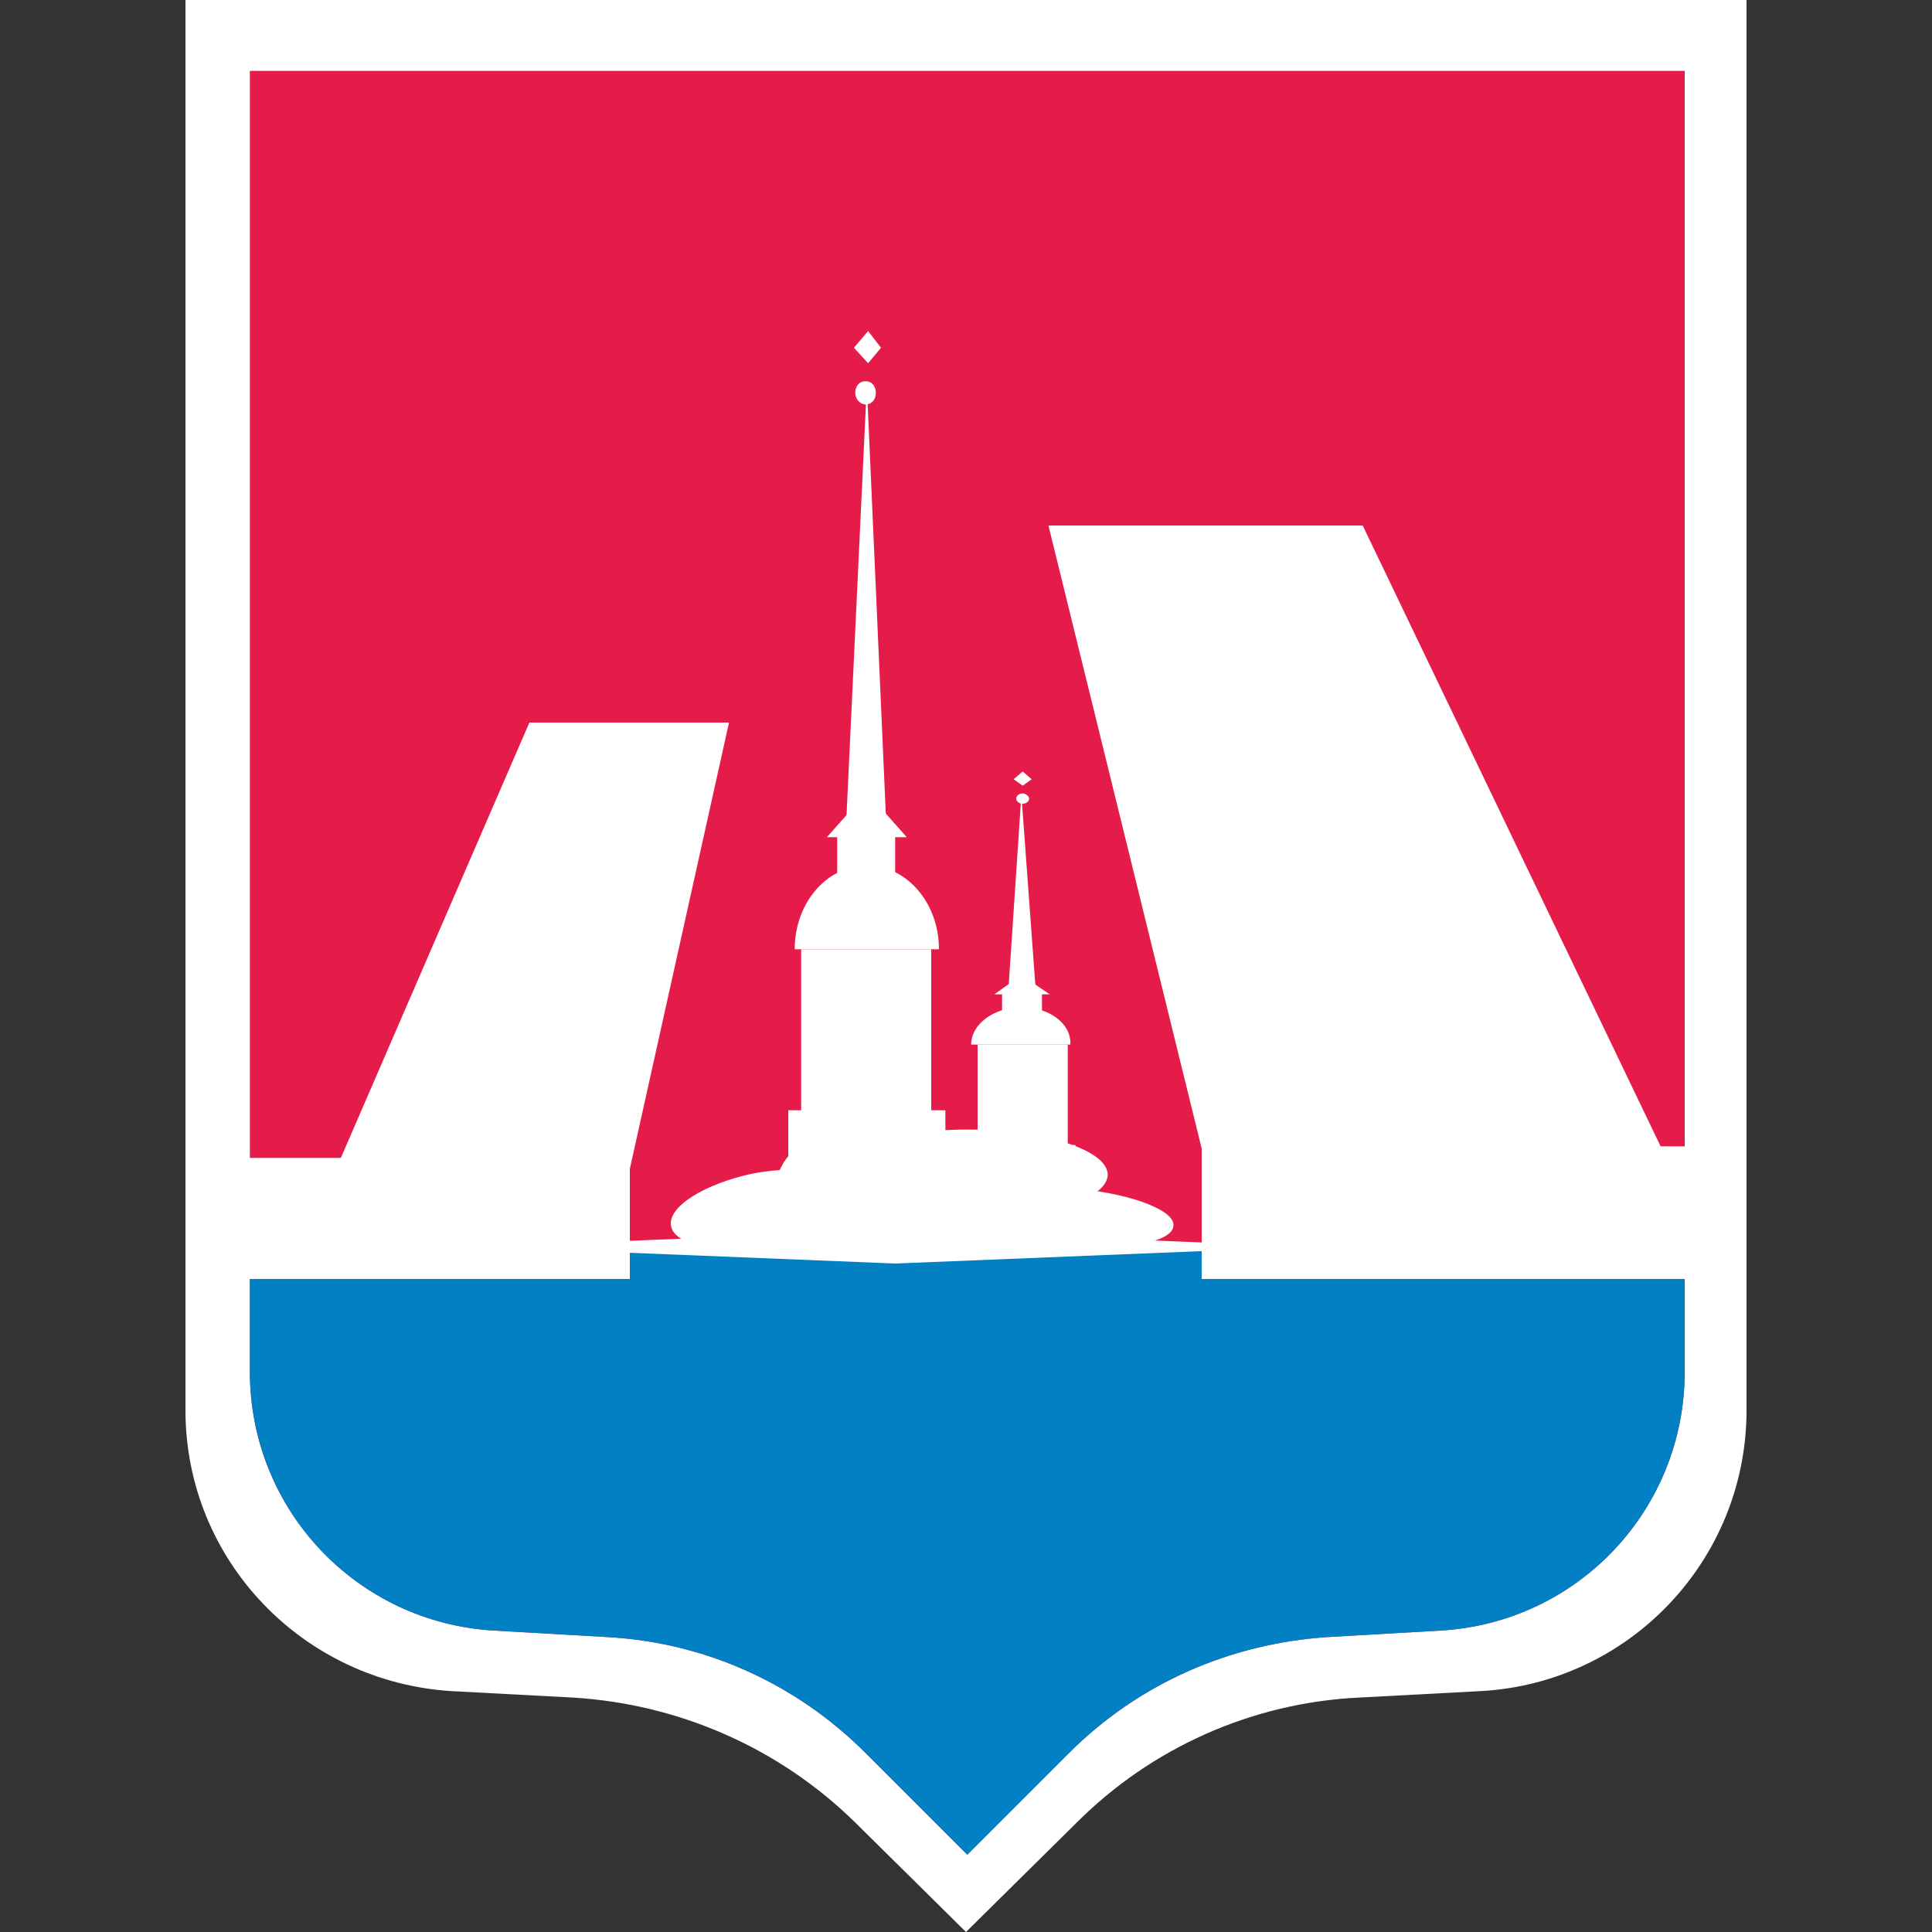 <?xml version="1.0" encoding="utf-8"?>
<!-- Generator: Adobe Illustrator 25.2.1, SVG Export Plug-In . SVG Version: 6.00 Build 0)  -->
<svg version="1.1" id="Слой_1" xmlns="http://www.w3.org/2000/svg" xmlns:xlink="http://www.w3.org/1999/xlink" x="0px" y="0px"
	 viewBox="0 0 150 150" style="enable-background:new 0 0 150 150;" xml:space="preserve">
<rect x="0" y="0" width="150" height="150" fill="#333333" stroke="none"/>
<style type="text/css">
	.st0{fill:#FFFFFF;}
	.st1{fill:#E51B4A;}
	.st2{clip-path:url(#SVGID_2_);fill:#0181C3;}
</style>
<g>
	<path class="st0" d="M14.4,0v109.5c0,11.6,9.1,21.1,20.7,21.8l9.4,0.5c8.2,0.5,16,3.9,21.9,9.7L75,150l8.6-8.5
		c5.8-5.8,13.6-9.3,21.9-9.7l9.4-0.5c11.6-0.6,20.7-10.2,20.7-21.8V0H14.4z"/>
	<path class="st1" d="M19.4,5.5v101c0,10.7,8.3,19.5,19,20.1l8.7,0.5c7.6,0.4,14.7,3.6,20.1,9l7.9,7.9l7.9-7.9
		c5.4-5.4,12.5-8.5,20.1-9l8.7-0.5c10.7-0.6,19-9.4,19-20.1V5.5H19.4z"/>
	<g>
		<defs>
			<path id="SVGID_1_" d="M19.4,5.5v101c0,10.7,8.3,19.5,19,20.1l8.7,0.5c7.6,0.4,14.7,3.6,20.1,9l7.9,7.9l7.9-7.9
				c5.4-5.4,12.5-8.5,20.1-9l8.7-0.5c10.7-0.6,19-9.4,19-20.1V5.5H19.4z"/>
		</defs>
		<clipPath id="SVGID_2_">
			<use xlink:href="#SVGID_1_"  style="overflow:visible;"/>
		</clipPath>
		<rect x="7.1" y="96.6" class="st2" width="135.7" height="57"/>
	</g>
	<polygon class="st0" points="65.7,63.8 67.3,29.9 68.8,63.8 	"/>
	<polygon class="st0" points="64.2,65 67.3,61.5 70.4,65 	"/>
	<rect x="65" y="64.6" class="st0" width="4.5" height="5.2"/>
	<rect x="62.2" y="73.7" class="st0" width="10.1" height="13.1"/>
	<rect x="61.2" y="86.2" class="st0" width="12.2" height="3.7"/>
	<path class="st0" d="M67.3,67.2c-3.1,0-5.6,2.9-5.6,6.5h11.2C72.9,70.1,70.4,67.2,67.3,67.2"/>
	<polygon class="st0" points="67.4,28.2 66.3,27 67.4,25.7 68.4,27 	"/>
	<path class="st0" d="M68,30.5c0,0.5-0.3,0.9-0.8,0.9c-0.4,0-0.8-0.4-0.8-0.9c0-0.5,0.3-0.9,0.8-0.9C67.7,29.6,68,30,68,30.5"/>
	<polygon class="st0" points="78.3,76.7 79.3,61.7 80.4,76.7 	"/>
	<polygon class="st0" points="77.2,77.2 79.3,75.7 81.5,77.2 	"/>
	<rect x="77.8" y="77.1" class="st0" width="3.1" height="2.3"/>
	<rect x="75.9" y="81.1" class="st0" width="7" height="8.2"/>
	<rect x="75.1" y="88.9" class="st0" width="8.4" height="2.3"/>
	<path class="st0" d="M79.3,78.2c-2.1,0-3.9,1.3-3.9,2.9h7.7C83.2,79.5,81.5,78.2,79.3,78.2"/>
	<polygon class="st0" points="79.4,61 78.7,60.5 79.4,59.9 80.1,60.5 	"/>
	<path class="st0" d="M79.9,62c0,0.2-0.2,0.4-0.5,0.4c-0.3,0-0.5-0.2-0.5-0.4c0-0.2,0.2-0.4,0.5-0.4C79.6,61.6,79.9,61.8,79.9,62"/>
	<polygon class="st0" points="69.5,98.1 37.4,96.8 69.5,95.5 101.6,96.8 	"/>
	<path class="st0" d="M65.9,92.5c0.3,1.5-2.6,3.3-6.4,4.1c-3.8,0.7-7.1,0.1-7.4-1.4c-0.3-1.5,2.6-3.3,6.4-4.1
		C62.3,90.4,65.6,91,65.9,92.5"/>
	<path class="st0" d="M70,92.5c0,2.5-2.2,4.5-4.9,4.5c-2.7,0-4.9-2-4.9-4.5c0-2.5,2.2-4.5,4.9-4.5C67.8,88,70,90,70,92.5"/>
	<path class="st0" d="M91.1,95.2c-0.1,1.2-3.6,1.9-7.8,1.5c-4.2-0.4-7.5-1.7-7.4-2.9c0.1-1.2,3.6-1.9,7.8-1.5
		C87.9,92.7,91.3,94,91.1,95.2"/>
	<path class="st0" d="M86,91.2c0,1.9-4.9,3.5-10.9,3.5c-6,0-10.9-1.6-10.9-3.5c0-1.9,4.9-3.5,10.9-3.5C81.1,87.7,86,89.3,86,91.2"/>
	<path class="st0" d="M83.2,94.1c0,1.9-4.9,3.5-10.9,3.5c-6,0-10.9-1.6-10.9-3.5s4.9-3.5,10.9-3.5C78.3,90.6,83.2,92.2,83.2,94.1"/>
	<polygon class="st0" points="93.6,90.4 129.6,90.4 105.8,40.8 81.4,40.8 	"/>
	<polygon class="st0" points="93.3,99.3 131.4,99.3 135,89 93.3,89 	"/>
	<polygon class="st0" points="48.8,91.2 25.9,91.2 41.1,56.1 56.6,56.1 	"/>
	<rect x="17" y="89.9" class="st0" width="31.9" height="9.4"/>
</g>
</svg>
